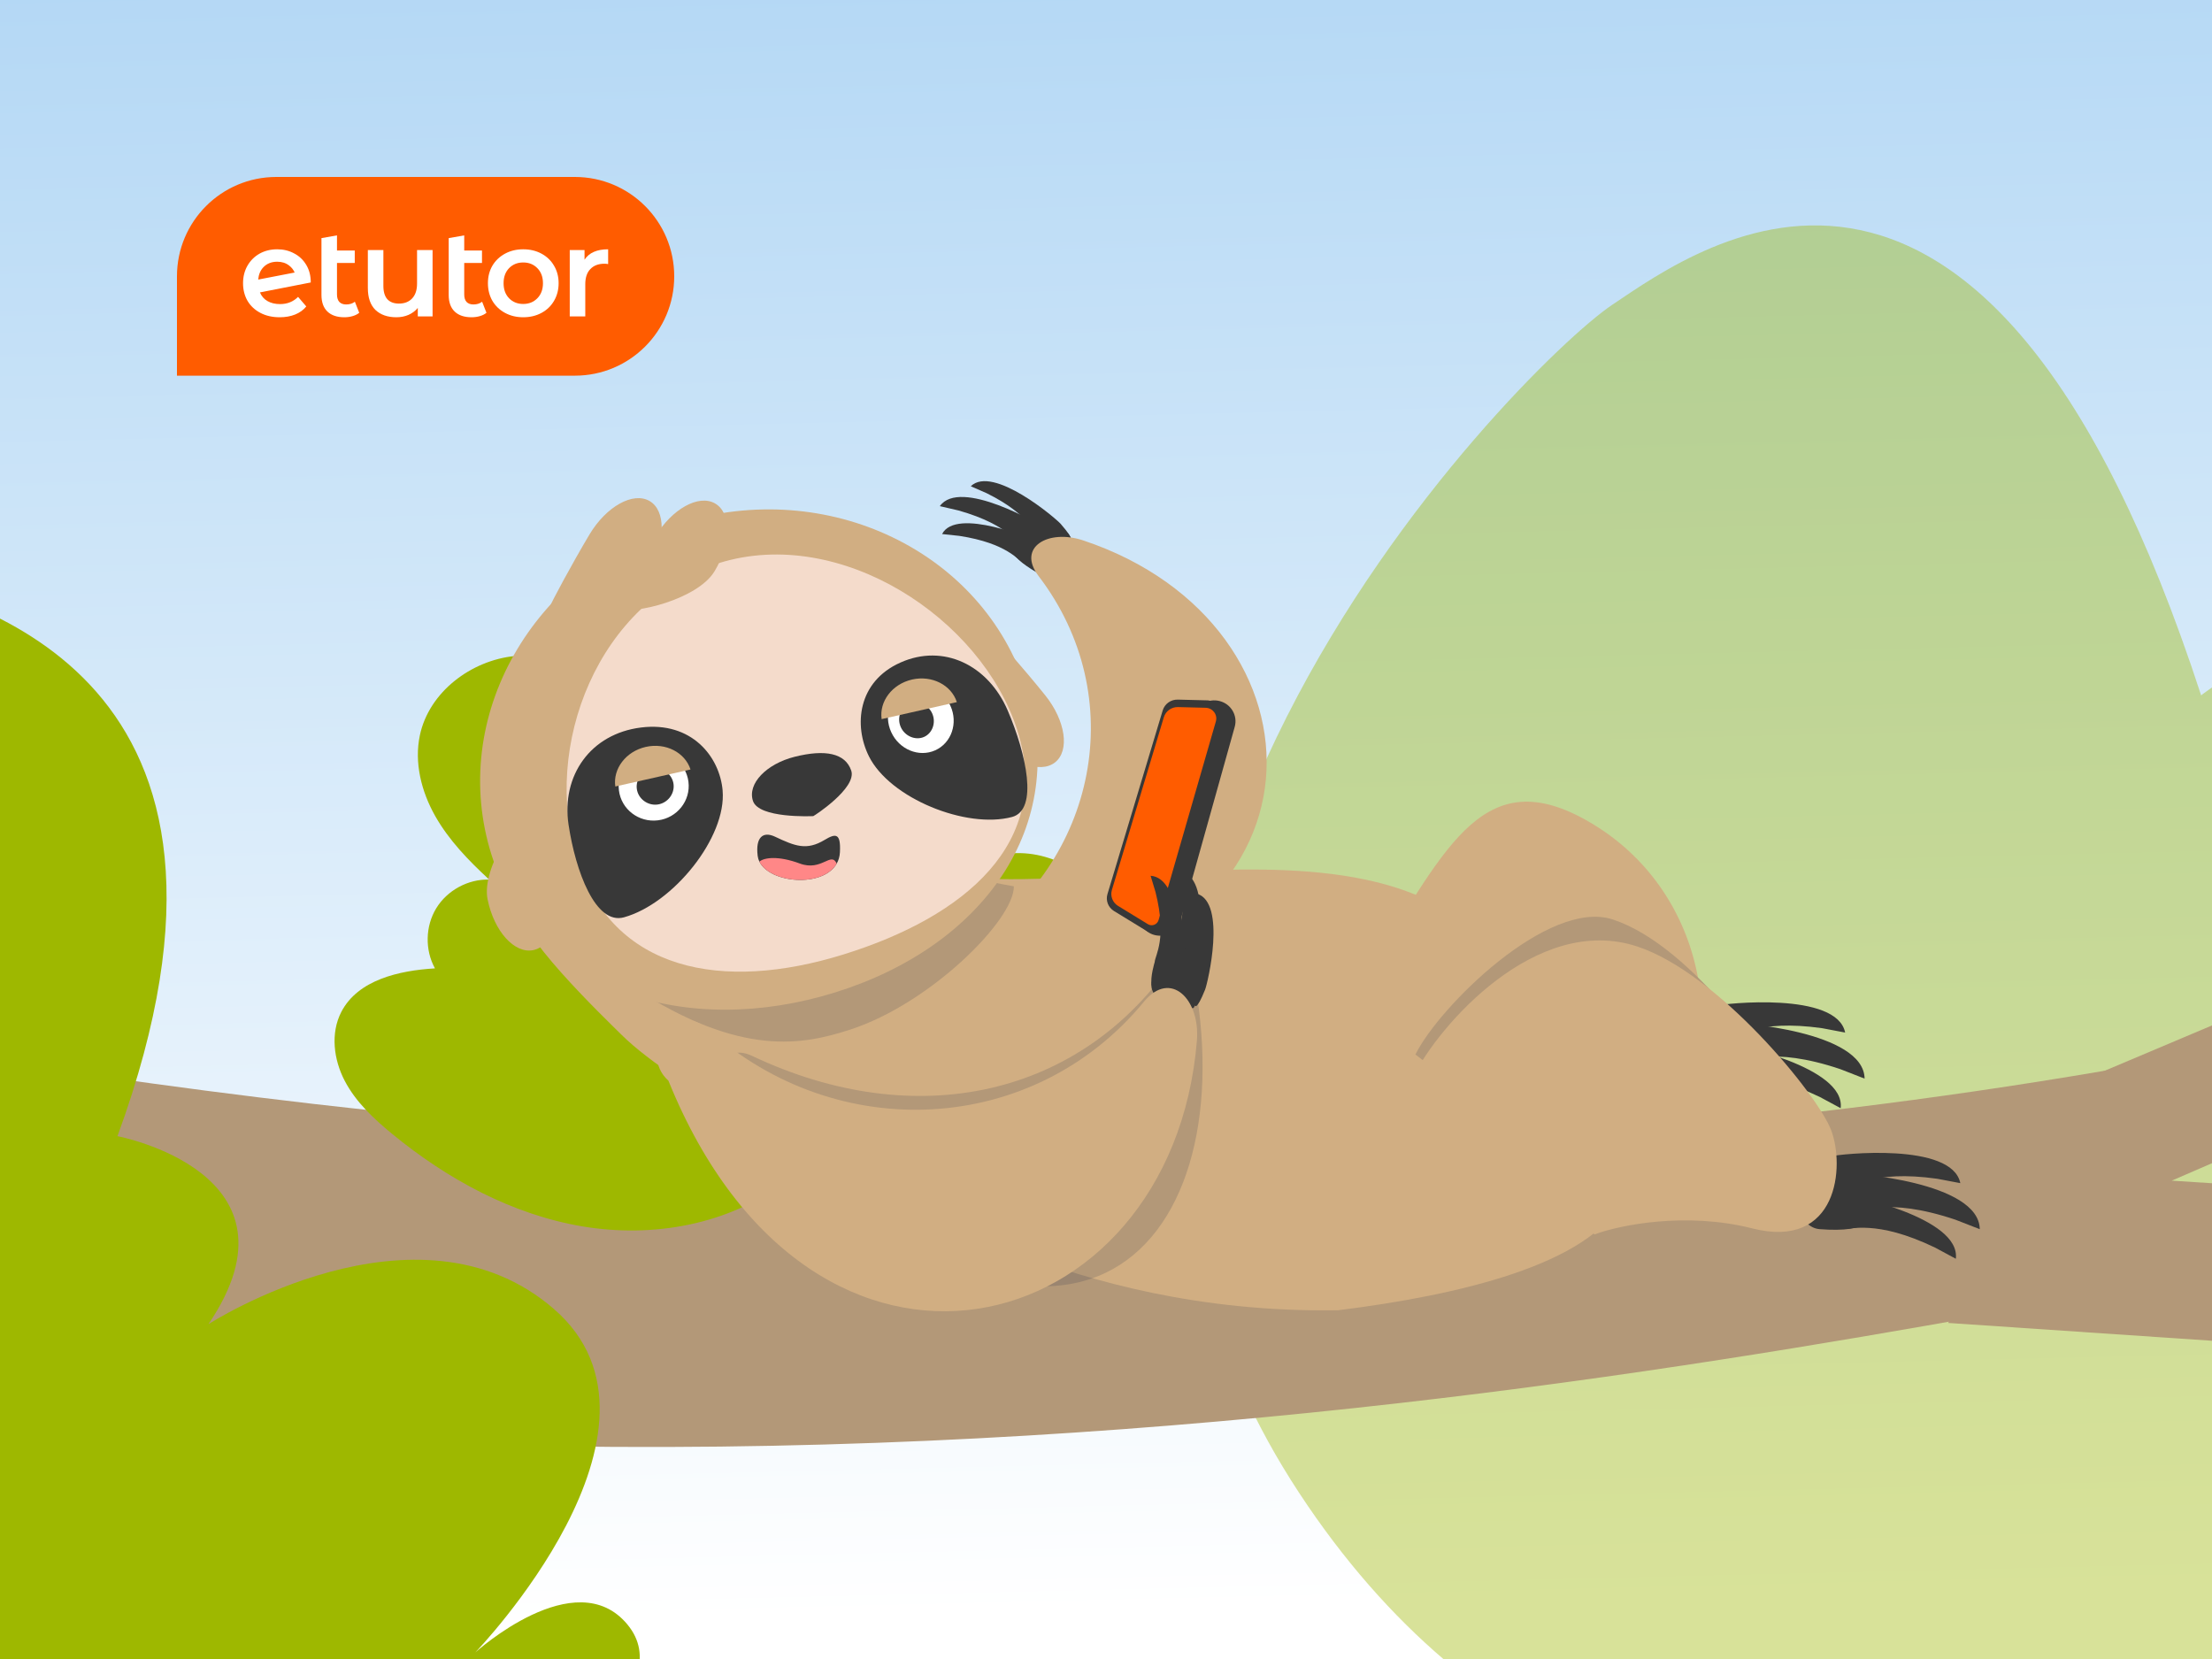 <svg width="400" height="300" viewBox="0 0 400 300" fill="none" xmlns="http://www.w3.org/2000/svg">
<rect width="400" height="300" fill="#F4F4F4"/>
<g clip-path="url(#clip0_2_29919)">
<rect width="400" height="300" fill="url(#paint0_linear_2_29919)"/>
<g clip-path="url(#clip1_2_29919)">
<path d="M32 49.967C32 40.044 40.044 32 49.967 32H103.954C113.877 32 121.921 40.044 121.921 49.967C121.921 59.889 113.877 67.933 103.954 67.933H32V49.967Z" fill="#FF5C00"/>
<path d="M64.96 56.561C64.631 56.831 64.227 57.033 63.747 57.168C63.283 57.303 62.789 57.37 62.264 57.37C60.946 57.37 59.928 57.026 59.209 56.337C58.49 55.648 58.13 54.644 58.13 53.326V43.061L60.939 42.563V45.304H64.152V47.551H60.939V53.258C60.939 53.843 61.081 54.292 61.366 54.606C61.665 54.906 62.077 55.056 62.601 55.056C63.23 55.056 63.755 54.891 64.174 54.562L64.96 56.561Z" fill="white"/>
<path d="M87.968 56.561C87.639 56.831 87.234 57.033 86.755 57.168C86.29 57.303 85.796 57.37 85.272 57.37C83.954 57.37 82.935 57.026 82.216 56.337C81.497 55.648 81.138 54.644 81.138 53.326V43.061L83.946 42.563V45.304H87.159V47.551H83.946V53.258C83.946 53.843 84.088 54.292 84.373 54.606C84.673 54.906 85.085 55.056 85.609 55.056C86.238 55.056 86.762 54.891 87.182 54.562L87.968 56.561Z" fill="white"/>
<path d="M109.971 45.08C107.934 45.08 106.511 45.709 105.702 46.967V45.215H103.028V57.213H105.837V51.394C105.837 50.195 106.144 49.281 106.758 48.652C107.372 48.008 108.226 47.686 109.319 47.686C109.514 47.686 109.731 47.709 109.971 47.754V45.08Z" fill="white"/>
<path fill-rule="evenodd" clip-rule="evenodd" d="M91.332 56.584C92.306 57.108 93.4 57.37 94.613 57.37C95.841 57.37 96.942 57.108 97.916 56.584C98.889 56.059 99.646 55.333 100.185 54.404C100.739 53.461 101.016 52.397 101.016 51.214C101.016 50.03 100.739 48.974 100.185 48.046C99.646 47.117 98.889 46.391 97.916 45.866C96.942 45.342 95.841 45.08 94.613 45.08C93.4 45.08 92.306 45.342 91.332 45.866C90.359 46.391 89.595 47.117 89.041 48.046C88.501 48.974 88.232 50.03 88.232 51.214C88.232 52.397 88.501 53.461 89.041 54.404C89.595 55.333 90.359 56.059 91.332 56.584ZM97.174 53.932C96.5 54.621 95.647 54.966 94.613 54.966C93.579 54.966 92.726 54.621 92.052 53.932C91.392 53.243 91.063 52.337 91.063 51.214C91.063 50.09 91.392 49.184 92.052 48.495C92.726 47.806 93.579 47.462 94.613 47.462C95.647 47.462 96.5 47.806 97.174 48.495C97.848 49.184 98.185 50.09 98.185 51.214C98.185 52.337 97.848 53.243 97.174 53.932Z" fill="white"/>
<path d="M78.224 57.213V45.215H75.416V51.281C75.416 52.45 75.116 53.348 74.517 53.977C73.933 54.592 73.139 54.899 72.135 54.899C71.236 54.899 70.54 54.636 70.046 54.112C69.566 53.573 69.327 52.764 69.327 51.686V45.215H66.518V52.068C66.518 53.82 66.975 55.146 67.889 56.044C68.817 56.928 70.083 57.37 71.686 57.37C72.465 57.37 73.191 57.228 73.865 56.943C74.539 56.644 75.101 56.224 75.55 55.685V57.213H78.224Z" fill="white"/>
<path fill-rule="evenodd" clip-rule="evenodd" d="M50.646 54.989C51.949 54.989 53.035 54.554 53.904 53.685L55.387 55.415C54.862 56.059 54.188 56.546 53.364 56.876C52.541 57.205 51.612 57.37 50.578 57.37C49.26 57.37 48.099 57.108 47.096 56.584C46.092 56.059 45.313 55.333 44.759 54.404C44.22 53.461 43.95 52.397 43.95 51.214C43.95 50.045 44.212 48.997 44.737 48.068C45.276 47.124 46.01 46.391 46.938 45.866C47.882 45.342 48.946 45.08 50.129 45.08C51.252 45.08 52.271 45.327 53.185 45.821C54.114 46.301 54.847 46.997 55.387 47.911C55.926 48.81 56.196 49.866 56.196 51.079L47.006 52.876C47.291 53.565 47.747 54.09 48.377 54.449C49.006 54.809 49.762 54.989 50.646 54.989ZM52.264 48.001C52.722 48.344 53.062 48.772 53.284 49.282L46.691 50.556C46.771 49.649 47.079 48.91 47.613 48.338C48.257 47.664 49.096 47.327 50.129 47.327C50.968 47.327 51.679 47.551 52.264 48.001Z" fill="white"/>
</g>
<path opacity="0.4" d="M291.488 55.155C307.94 44.108 359.13 6.52 398.036 125.744C398.036 125.744 428.485 100.755 434.988 147.71C434.988 147.71 444.698 86.539 478.653 87.219C512.607 87.904 513.782 168.054 513.782 168.054C513.782 168.054 514.986 133.482 530.186 137.242C545.381 141.003 538.929 178.171 538.929 178.171C538.929 178.171 576.139 160.27 579.97 208.366L413.236 313.631C413.236 313.631 299.776 368.735 234.892 269.908C170.008 171.08 275.037 66.203 291.488 55.155Z" fill="#9EB800"/>
<path d="M391.182 191.753C149.505 235.861 -85.738 181.645 -207.342 143.356C-209.589 148.665 -215 179.255 -215 205.23C33.415 295.284 262.329 255.26 370.047 235.861C374.845 228.714 385.791 209.886 391.182 191.753Z" fill="#B39878"/>
<path d="M223.347 214.381C222.669 215.583 221.909 216.744 221.065 217.85C215.307 225.379 205.742 229.72 196.259 229.535C186.776 229.349 177.549 224.787 171.307 217.65C162.317 223.523 149.108 221.7 142.046 213.617C131.815 221.472 118.037 223.916 105.314 221.768C92.59 219.622 80.866 213.222 70.899 205.035C67.562 202.293 64.33 199.263 62.331 195.436C60.333 191.609 59.736 186.829 61.717 182.994C64.711 177.199 72.139 175.5 78.654 175.113C76.817 171.787 76.909 167.484 78.888 164.241C80.867 160.998 84.655 158.944 88.457 159.054C84.738 155.618 81.159 151.931 78.674 147.523C76.19 143.114 74.873 137.879 75.932 132.932C77.602 125.144 85.173 119.415 93.107 118.627C101.041 117.839 108.992 121.388 114.78 126.864C120.568 132.34 124.411 139.575 127.204 147.032C129.687 143.843 133.783 141.976 137.823 142.187C141.863 142.401 145.737 144.69 147.872 148.123C151.853 143.228 155.885 138.284 160.907 134.462C163.29 132.649 165.907 131.116 168.701 130.027C171.188 129.059 174.802 127.827 177.509 128.406C179.557 128.844 181.595 131.765 182.665 133.403C184.253 135.829 185.226 138.661 185.397 141.556C185.687 146.468 183.666 151.466 180.042 154.798C187.858 152.719 196.869 156.944 200.26 164.28C207.53 160.46 217.061 163.883 222.137 170.334C227.212 176.784 228.596 185.426 228.389 193.628C228.211 200.811 226.847 208.173 223.347 214.383L223.347 214.381Z" fill="#9EB800"/>
<path d="M493.795 145.807L379.236 194.203L352.281 239.23L615.399 256.996L597.326 226.672L392.713 213.5L493.795 169.699V145.807Z" fill="#B39878"/>
<path d="M189.814 102.33C190.281 101.424 191.652 100.994 190.5 100.435C190.5 100.435 191.675 100.382 187.966 98.157C186.867 97.498 172.901 91.657 170.358 96.572L173.477 96.904C182.226 98.246 184.095 101.369 185.246 101.928L186.867 102.953C188.023 103.511 189.347 103.231 189.814 102.326L189.814 102.33Z" fill="#383838"/>
<path d="M190.49 100.56C191.155 99.612 192.745 99.316 191.562 98.535C191.562 98.535 192.868 98.637 189.139 95.656C188.038 94.775 173.586 86.38 169.951 91.526L173.342 92.313C182.785 94.987 184.327 98.721 185.507 99.502L187.126 100.864C188.309 101.644 189.82 101.507 190.485 100.56L190.49 100.56Z" fill="#383838"/>
<path d="M192.216 99.242C192.949 98.524 194.395 98.527 193.477 97.65C193.477 97.65 194.61 97.956 191.797 94.725C190.964 93.772 179.555 84.027 175.548 87.929L178.409 89.182C186.305 93.088 187.077 96.611 187.995 97.489L189.211 98.947C190.13 99.825 191.483 99.955 192.216 99.237L192.216 99.242Z" fill="#383838"/>
<path d="M192.737 96.124C194.135 97.061 194.113 99.487 192.685 101.542C191.258 103.598 189.03 104.408 187.571 103.568C181.637 100.159 182.035 97.997 183.462 95.942C184.89 93.886 191.34 95.186 192.737 96.124Z" fill="#383838"/>
<path d="M327.435 219.156C327.606 217.782 326.399 216.248 328.12 216.504C328.12 216.504 326.843 215.544 332.71 215.894C334.449 215.997 354.595 220.16 353.676 227.625L349.924 225.604C339.081 220.397 334.589 222.466 332.868 222.21L330.264 222.116C328.539 221.856 327.268 220.526 327.439 219.152L327.435 219.156Z" fill="#383838"/>
<path d="M328.036 216.652C328.016 215.079 326.46 213.527 328.386 213.559C328.386 213.559 326.843 212.671 333.313 212.189C335.223 212.045 357.875 213.717 358.005 222.277L353.597 220.558C340.954 216.313 336.359 219.318 334.436 219.29L331.576 219.574C329.649 219.542 328.06 218.229 328.04 216.656L328.036 216.652Z" fill="#383838"/>
<path d="M327.11 213.849C326.838 212.482 325.214 211.376 326.918 211.096C326.918 211.096 325.412 210.57 331.046 209.104C332.711 208.675 352.985 206.498 354.486 213.948L350.315 213.159C338.463 211.482 334.893 214.842 333.19 215.122L330.707 215.825C329.003 216.105 327.385 215.212 327.114 213.845L327.11 213.849Z" fill="#383838"/>
<path d="M328.919 209.952C326.632 209.931 324.796 212.669 324.82 216.071C324.844 219.472 326.721 222.089 329.002 222.266C338.273 222.994 339.486 220.265 339.462 216.864C339.438 213.463 331.206 209.973 328.919 209.952Z" fill="#383838"/>
<path d="M306.61 191.927C306.781 190.553 305.574 189.019 307.295 189.275C307.295 189.275 306.017 188.314 311.885 188.664C313.623 188.768 333.77 192.931 332.85 200.395L329.099 198.375C318.255 193.168 313.763 195.237 312.042 194.981L309.438 194.886C307.713 194.626 306.443 193.297 306.614 191.922L306.61 191.927Z" fill="#383838"/>
<path d="M307.21 189.423C307.191 187.85 305.634 186.298 307.561 186.33C307.561 186.33 306.017 185.441 312.487 184.959C314.398 184.815 337.05 186.487 337.179 195.048L332.771 193.329C320.128 189.083 315.533 192.088 313.611 192.06L310.75 192.344C308.823 192.312 307.234 191 307.215 189.427L307.21 189.423Z" fill="#383838"/>
<path d="M306.284 186.619C306.013 185.253 304.389 184.147 306.092 183.867C306.092 183.867 304.587 183.341 310.221 181.875C311.885 181.445 332.16 179.268 333.66 186.718L329.49 185.929C317.637 184.252 314.068 187.612 312.364 187.892L309.881 188.595C308.178 188.875 306.56 187.982 306.288 186.615L306.284 186.619Z" fill="#383838"/>
<path d="M308.093 182.722C305.806 182.702 303.97 185.44 303.994 188.841C304.018 192.242 305.895 194.859 308.176 195.036C317.447 195.765 318.66 193.035 318.636 189.634C318.612 186.233 310.38 182.743 308.093 182.722Z" fill="#383838"/>
<path d="M181.992 178.662C242.887 170.704 241.587 112.972 195.884 97.725C189.562 95.616 183.813 98.934 187.815 104.176C204.434 125.937 198.393 155.855 175.475 170.743C169.898 174.368 176.455 182.26 181.996 178.661L181.992 178.662Z" fill="#D1AE82"/>
<path d="M144.369 208.22C157.346 215.398 170.868 221.639 184.771 226.9C196.921 231.506 216.568 237.347 241.982 236.935C263.895 234.206 287.48 228.661 293.41 216.995C296.512 210.907 273.15 204.277 272.954 197.488C272.783 191.424 279.269 184.19 276.485 178.788C276.469 178.764 193.07 159.959 173.717 158.89C164.504 158.372 168.411 148.427 159.935 142.533C157.708 140.979 155.978 138.661 154.338 136.374C151.268 132.119 148.551 127.99 143.593 129.178C135.61 131.071 130.076 138.028 125.199 144.53C120.431 150.868 116.304 159.324 114.576 167.758C113.58 172.545 94.482 159.026 93.741 163.432C92.907 168.382 109.058 183.809 112.328 187.06C117.529 192.23 127.134 198.119 134.629 202.603C137.839 204.537 141.092 206.406 144.377 208.215L144.369 208.22Z" fill="#D1AE82"/>
<path d="M180.514 203.391C192.685 207.991 205.713 211.892 218.601 209.81C231.668 207.705 243.513 199.119 249.464 187.446C251.662 183.136 284.393 195.378 272.888 176.034C251.064 139.344 180.418 171.065 154.123 152.779C147.753 148.334 151.208 127.361 143.593 129.178C135.61 131.071 130.076 138.029 125.199 144.53C120.432 150.868 116.304 159.324 114.576 167.758C118.432 172.341 124.096 175.323 130.387 179.101C146.312 188.654 163.113 196.79 180.522 203.386L180.514 203.391Z" fill="#D1AE82"/>
<path opacity="0.17" d="M114.644 178.655C134.125 191.287 145.32 188.918 153.784 186.169C168.18 181.493 183.398 166.388 183.338 160.276C172.683 158.401 174.589 157.857 165.065 151.233C162.558 149.488 164.584 135.69 162.74 133.122C155.237 139.49 147.876 144.95 142.619 147.078C132.987 150.982 117.091 150.453 112.456 168.039C116.622 175.113 104.029 165.562 112.451 170.603C116.058 172.777 111.118 176.369 114.649 178.659L114.644 178.655Z" fill="#202A47"/>
<path d="M179.202 133.388C175.523 128.8 177.05 117.121 179.309 114.544C179.426 114.41 185.343 121.16 189.022 125.748C192.7 130.336 193.48 135.762 190.77 137.875C188.06 139.985 182.88 137.977 179.206 133.392L179.202 133.388Z" fill="#D1AE82"/>
<path d="M88.174 162.657C87.01 156.921 93.736 147.166 96.928 145.866C97.097 145.798 99.259 154.467 100.423 160.203C101.587 165.939 99.79 171.141 96.408 171.817C93.026 172.494 89.338 168.393 88.178 162.656L88.174 162.657Z" fill="#D1AE82"/>
<path d="M185.603 124.572C193.487 149.444 177.7 171.169 150.994 179.468C124.291 187.768 96.781 179.5 88.896 154.625C81.013 129.753 96.268 102.861 122.971 94.566C149.674 86.271 177.716 99.702 185.599 124.573L185.603 124.572Z" fill="#D1AE82"/>
<path d="M183.97 132.096C190.4 152.387 174.488 165.773 152.552 172.589C130.611 179.405 110.796 175.664 104.366 155.372C97.935 135.081 108.096 108.631 130.037 101.815C151.978 94.999 177.54 111.805 183.974 132.096L183.97 132.096Z" fill="#F4DBCB"/>
<path d="M130.672 142.954C131.41 151.417 121.721 163.414 112.832 165.88C107.683 167.309 104.077 157.538 102.815 149.14C101.479 140.257 106.786 132.693 115.919 131.556C125.052 130.418 130.139 136.798 130.676 142.953L130.672 142.954Z" fill="#383838"/>
<path d="M118.979 148.341C122.448 147.909 124.919 144.786 124.494 141.372C124.069 137.959 120.907 135.538 117.438 135.97C113.969 136.402 111.498 139.525 111.923 142.938C112.348 146.351 115.51 148.773 118.979 148.341Z" fill="white"/>
<path fill-rule="evenodd" clip-rule="evenodd" d="M121.8 141.802C122.021 143.58 120.69 145.261 118.883 145.486C117.076 145.711 115.373 144.408 115.152 142.63C114.931 140.852 116.262 139.17 118.069 138.945C119.876 138.72 121.579 140.024 121.8 141.802Z" fill="#383838"/>
<path d="M124.867 139.15C123.878 136.075 120.383 134.249 116.776 135.064C113.173 135.879 110.812 139.026 111.267 142.223L124.867 139.15Z" fill="#D1AE82"/>
<path opacity="0.17" d="M130.976 197.692C192.815 262.299 224.546 226.269 216.126 178.018C214.917 171.086 216.359 167.585 212.336 173.537C195.62 198.261 165.702 204.997 136.04 190.955C129.73 187.968 128.586 196.814 134.107 200.973L130.98 197.692L130.976 197.692Z" fill="#202A47"/>
<path d="M157.121 136.751C160.916 144.365 174.745 149.942 183.017 147.733C187.809 146.45 185.587 136.324 182.238 128.509C178.694 120.242 170.604 116.339 162.835 119.807C155.065 123.27 154.363 131.218 157.125 136.755L157.121 136.751Z" fill="#383838"/>
<path d="M171.862 127.621C170.429 124.486 166.87 123.013 163.918 124.33C160.966 125.648 159.728 129.264 161.161 132.394C162.595 135.529 166.154 137.002 169.105 135.685C172.057 134.367 173.295 130.751 171.862 127.621Z" fill="white"/>
<path fill-rule="evenodd" clip-rule="evenodd" d="M164.359 127.248C165.897 126.562 167.813 127.358 168.562 128.99C169.306 130.622 168.644 132.569 167.107 133.255C165.569 133.94 163.652 133.144 162.904 131.513C162.155 129.881 162.822 127.933 164.359 127.248Z" fill="#383838"/>
<path fill-rule="evenodd" clip-rule="evenodd" d="M153.929 139.346C154.992 142.493 147.186 147.574 147.061 147.581C146.67 147.6 137.229 147.997 136.166 144.85C135.103 141.703 138.622 138.127 143.687 136.853C149.226 135.46 152.867 136.199 153.929 139.346Z" fill="#383838"/>
<path d="M210.139 179.389C211.153 179.544 211.989 180.696 212.179 179.438C212.179 179.438 212.586 180.52 213.607 176.351C213.908 175.117 215.303 160.218 209.778 159.364L210.406 162.39C211.773 171.005 209.321 173.729 209.131 174.984L208.633 176.822C208.443 178.076 209.119 179.231 210.134 179.386L210.139 179.389Z" fill="#383838"/>
<path d="M211.157 179.578C212.276 179.907 213.047 181.301 213.442 179.953C213.442 179.953 213.74 181.206 215.488 176.786C216.005 175.478 219.714 159.324 213.639 157.529L213.91 160.949C214.202 170.626 211.06 173.236 210.665 174.584L209.843 176.526C209.448 177.874 210.039 179.249 211.157 179.578Z" fill="#383838"/>
<path d="M214.058 181.453C215.045 181.754 215.714 183.013 216.075 181.799C216.075 181.799 216.326 182.929 217.918 178.959C218.391 177.786 221.833 163.264 216.472 161.623L216.675 164.703C216.838 173.411 214.03 175.748 213.668 176.958L212.923 178.704C212.563 179.918 213.072 181.156 214.059 181.457L214.058 181.453Z" fill="#383838"/>
<path d="M217.028 180.188C216.548 181.789 214.195 182.525 211.776 181.83C209.357 181.135 207.895 179.299 208.263 177.669C209.754 171.048 211.962 170.748 214.382 171.443C216.801 172.138 217.513 178.586 217.028 180.188Z" fill="#383838"/>
<path d="M223.278 131.435C223.843 129.414 222.64 127.331 220.589 126.782C218.538 126.233 216.417 127.426 215.852 129.447L206.062 164.419C205.496 166.44 206.7 168.524 208.75 169.073C210.801 169.622 212.922 168.428 213.488 166.407L223.278 131.435Z" fill="#383838"/>
<path d="M207.192 168.257L201.444 164.741C200.394 164.099 199.911 162.844 200.265 161.677L210.254 128.465C210.611 127.281 211.727 126.482 212.975 126.512L218.297 126.645C219.665 126.678 220.63 127.974 220.258 129.273L209.239 167.472C208.991 168.338 207.962 168.731 207.186 168.258L207.192 168.257Z" fill="#383838"/>
<path d="M207.578 167.12L202.177 163.815C201.19 163.21 200.739 162.03 201.067 160.934L210.459 129.698C210.791 128.59 211.844 127.833 213.017 127.862L218.022 127.989C219.311 128.02 220.22 129.239 219.867 130.462L209.505 166.384C209.268 167.198 208.305 167.572 207.578 167.12Z" fill="#FF5C00"/>
<path d="M117.359 102.845C114.337 107.901 102.733 110.781 99.486 109.657C99.314 109.597 103.58 101.695 106.603 96.642C109.626 91.586 114.482 88.882 117.452 90.594C120.422 92.307 120.383 97.792 117.36 102.849L117.359 102.845Z" fill="#D1AE82"/>
<path d="M129.217 103.293C126.194 108.349 114.591 111.229 111.344 110.105C111.172 110.045 115.437 102.143 118.461 97.091C121.484 92.034 126.34 89.33 129.31 91.043C132.28 92.755 132.24 98.241 129.218 103.297L129.217 103.293Z" fill="#D1AE82"/>
<path d="M137.328 155.811C139.241 159.742 148.832 160.549 151.302 156.162C151.47 155.877 151.6 155.567 151.701 155.226C151.801 154.882 151.866 154.503 151.886 154.105C152.064 150.599 151.113 150.683 149.1 151.892C145.851 153.843 143.783 153.014 140.164 151.306C137.957 150.261 136.609 151.425 137.006 154.719C137.008 154.74 137.007 154.765 137.015 154.79C137.06 155.155 137.167 155.495 137.328 155.815L137.328 155.811Z" fill="#383838"/>
<path d="M137.328 155.811C139.241 159.742 148.832 160.549 151.302 156.162C150.272 153.897 148.608 157.639 144.614 156.147C140.802 154.723 138.173 155.055 137.324 155.812L137.328 155.811Z" fill="#FF8787"/>
<path d="M173.027 126.965C172.038 123.89 168.543 122.064 164.936 122.879C161.333 123.694 158.972 126.841 159.427 130.038L173.027 126.965Z" fill="#D1AE82"/>
<path d="M288.492 149.302C308.507 161.739 313.796 188.812 300.306 209.765C286.817 230.719 259.659 237.627 239.648 225.185C219.633 212.747 234.798 195.03 248.283 174.077C261.773 153.123 268.481 136.86 288.491 149.298L288.492 149.302Z" fill="#D1AE82"/>
<path d="M213.262 173.579C213.532 172.34 213.643 158.742 208.066 158.368L208.958 161.327C211.081 169.788 208.879 172.711 208.803 173.977C208.803 173.977 207.952 176.702 208.255 178.265C209.639 174.997 212.916 175.177 213.263 173.583L213.262 173.579Z" fill="#383838"/>
<path d="M120.874 195.428C147.013 260.027 211.899 243.221 216.438 188.199C217.06 180.682 211.671 175.293 206.864 181.138C186.894 205.412 151.317 207.087 128.006 186.079C122.332 180.964 115.239 190.351 120.874 195.428Z" fill="#D1AE82"/>
<path d="M291.683 166.281C280.006 162.413 260.229 182.051 255.952 190.689L287.394 214.738C291.856 213.112 303.813 210.629 315.942 213.706C331.103 217.554 326.509 206.45 324.112 200.095C321.714 193.741 306.279 171.116 291.683 166.281Z" fill="#B39878"/>
<path d="M295.998 171.455C277.812 165.431 260.256 185.947 255.979 194.586L288.407 222.871C292.869 221.244 304.826 218.761 316.955 221.839C332.116 225.686 333.253 210.862 330.855 204.508C328.458 198.154 310.594 176.29 295.998 171.455Z" fill="#D1AE82" stroke="#D1AE82" stroke-width="0.613"/>
<path d="M-22.567 103.815C-4.87 108.615 51.794 121.955 21.243 205.455C21.243 205.455 56.259 212.083 37.689 239.456C37.689 239.456 75.357 215.161 100.185 236.723C125.01 258.287 85.957 298.807 85.957 298.807C85.957 298.807 104.07 282.399 113.463 293.766C122.852 305.13 99.556 319.547 99.556 319.547C99.556 319.547 136.052 333.921 114.934 360.189L-148.124 283.307L-98.884 94.673C-98.884 94.673 -40.264 99.016 -22.567 103.815Z" fill="#9EB800"/>
</g>
<defs>
<linearGradient id="paint0_linear_2_29919" x1="200" y1="-57.515" x2="208.209" y2="291.064" gradientUnits="userSpaceOnUse">
<stop stop-color="#A7D1F3"/>
<stop offset="1" stop-color="white"/>
</linearGradient>
<clipPath id="clip0_2_29919">
<rect width="400" height="300" fill="white"/>
</clipPath>
<clipPath id="clip1_2_29919">
<rect width="90" height="35.934" fill="white" transform="translate(32 32)"/>
</clipPath>
</defs>
</svg>

